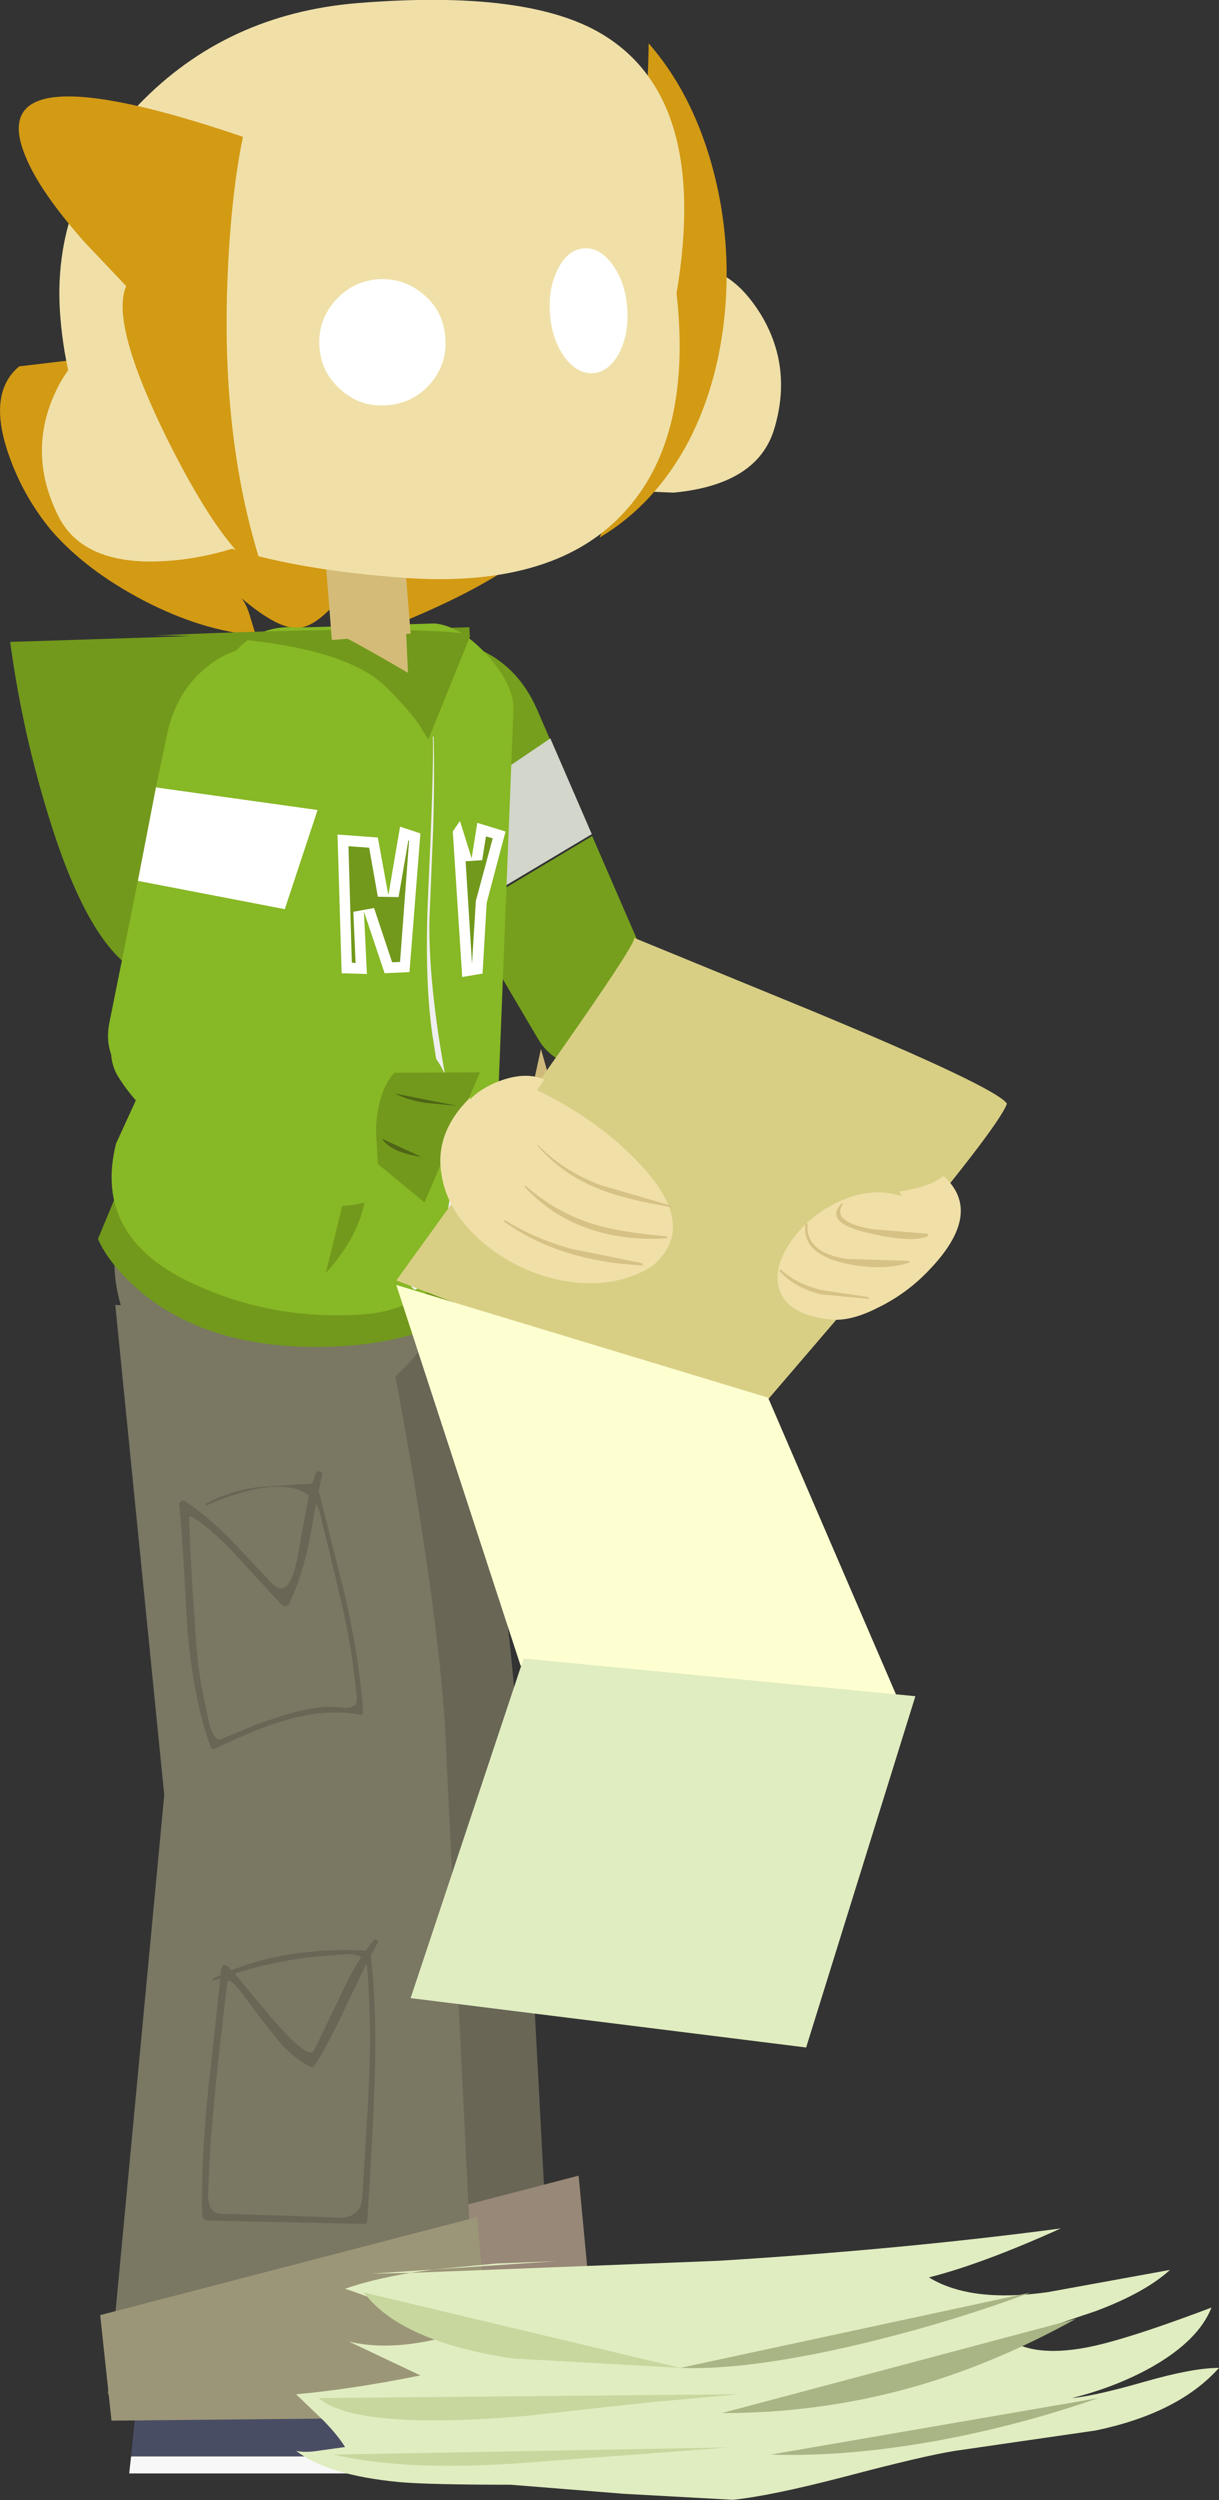 <?xml version="1.0" encoding="UTF-8" standalone="no"?>
<svg xmlns:xlink="http://www.w3.org/1999/xlink" height="331.65px" width="161.8px" xmlns="http://www.w3.org/2000/svg">
  <rect width="100%" height="100%" fill="#333333" stroke="none"/>
  <g transform="matrix(1.0, 0.0, 0.0, 1.0, 78.3, 150.35)">
    <path d="M8.9 162.45 Q6.05 165.7 5.25 169.5 L-40.15 169.5 -39.6 164.1 -8.65 164.1 Q-7.85 163.35 -5.3 162.75 -0.2 161.6 8.4 162.4 L8.9 162.45" fill="#3a3e50" fill-rule="evenodd" stroke="none"/>
    <path d="M20.5 169.5 Q20.8 170.8 20.6 171.75 L-40.4 171.75 -40.15 169.5 5.25 169.5 Q6.05 165.7 8.9 162.45 14.7 163.1 17.7 165.4 19.9 167.1 20.5 169.5" fill="#d3d4d7" fill-rule="evenodd" stroke="none"/>
    <path d="M0.3 -39.45 L8.5 -20.55 Q9.85 -17.5 8.65 -14.3 7.4 -11.15 4.35 -9.6 1.3 -8.05 -1.95 -8.95 -5.3 -9.75 -6.95 -12.65 L-16.75 -29.25 0.3 -39.45" fill="#769f1d" fill-rule="evenodd" stroke="none"/>
    <path d="M-7.0 -56.2 L-5.25 -52.15 -23.15 -40.05 -26.75 -46.2 Q-29.7 -51.3 -28.8 -56.6 -27.9 -62.05 -23.6 -64.25 -19.2 -66.5 -14.3 -64.05 -9.4 -61.7 -7.0 -56.2" fill="#769f1d" fill-rule="evenodd" stroke="none"/>
    <path d="M-16.85 -29.5 L-23.15 -40.3 -5.25 -52.4 0.25 -39.7 -16.85 -29.5" fill="#d2d6cb" fill-rule="evenodd" stroke="none"/>
    <path d="M-5.7 -79.1 Q-12.8 -71.85 -33.7 -64.5 -33.15 -65.8 -32.75 -68.1 L-32.3 -72.1 Q-36.0 -67.25 -38.7 -67.05 -41.35 -66.85 -46.25 -71.0 -45.55 -70.15 -45.1 -68.55 L-44.35 -66.1 Q-51.45 -66.65 -59.25 -70.7 -66.9 -74.7 -71.5 -80.0 -75.5 -84.85 -77.4 -90.8 -79.8 -98.4 -75.75 -101.75 L0.25 -110.8 Q5.2 -90.25 -5.7 -79.1" fill="#d39a14" fill-rule="evenodd" stroke="none"/>
    <path d="M-17.4 19.75 Q-15.5 31.0 -13.5 44.9 -9.6 72.65 -9.3 85.8 -11.95 90.75 -30.25 90.85 L-48.05 89.9 -52.5 20.5 -17.4 19.75" fill="#696656" fill-rule="evenodd" stroke="none"/>
    <path d="M-46.5 83.25 L-9.0 84.75 -5.0 160.25 -54.0 162.75 -46.5 83.25" fill="#696656" fill-rule="evenodd" stroke="none"/>
    <path d="M-51.5 151.25 L-1.5 138.25 1.0 164.75 -50.0 165.25 -51.5 151.25" fill="#988877" fill-rule="evenodd" stroke="none"/>
    <path d="M-27.4 24.25 Q-25.4 33.85 -23.35 46.1 -19.3 70.6 -19.0 83.75 -21.65 88.7 -39.35 88.7 L-56.5 87.75 -63.0 22.75 -27.4 24.25" fill="#7a7763" fill-rule="evenodd" stroke="none"/>
    <path d="M-43.5 25.25 Q-44.25 27.6 -45.5 29.05 -46.8 30.65 -49.0 31.75 L-43.5 25.25" fill="#696656" fill-rule="evenodd" stroke="none"/>
    <path d="M-40.85 62.6 L-45.6 57.45 Q-48.45 54.25 -50.55 52.5 -52.95 50.5 -53.2 50.9 L-53.1 53.9 -52.75 60.4 -52.25 67.8 Q-51.9 71.95 -51.2 75.1 L-50.55 78.2 Q-49.85 80.75 -48.95 80.35 L-44.85 78.65 Q-38.2 76.1 -34.55 76.05 L-32.35 76.2 Q-30.8 76.15 -30.95 74.85 -31.45 69.65 -32.25 65.6 -33.3 60.55 -35.8 50.55 -36.0 49.75 -36.35 49.15 L-37.25 54.1 Q-38.35 59.3 -40.0 62.5 L-40.4 62.75 -40.85 62.6 M-36.4 45.1 Q-36.25 44.7 -35.85 44.85 -35.45 44.95 -35.55 45.35 L-36.0 47.4 -32.45 61.55 Q-30.55 70.05 -30.1 76.75 -30.1 77.2 -30.55 77.1 -35.0 76.25 -40.45 77.85 -44.0 78.85 -49.75 81.6 -50.25 81.8 -50.35 81.35 -52.65 75.05 -53.45 65.45 -54.0 54.6 -54.5 49.25 -54.55 48.95 -54.25 48.8 -53.9 48.6 -53.7 48.8 -50.8 50.75 -47.7 53.85 L-42.3 59.6 Q-40.4 61.6 -39.3 58.2 -38.85 56.9 -38.25 53.0 L-37.3 48.05 Q-39.0 46.65 -42.35 46.9 -46.0 47.2 -50.9 49.35 L-51.05 49.15 Q-47.95 47.45 -43.95 46.9 L-36.85 46.45 -36.4 45.1" fill="#696656" fill-rule="evenodd" stroke="none"/>
    <path d="M-60.9 175.5 L-60.35 170.1 -29.4 170.1 Q-28.6 169.35 -26.05 168.75 -20.95 167.6 -12.35 168.4 L-11.85 168.45 Q-14.7 171.7 -15.5 175.5 L-60.9 175.5" fill="#494d64" fill-rule="evenodd" stroke="none"/>
    <path d="M-61.15 177.75 L-60.9 175.5 -15.5 175.5 Q-14.7 171.7 -11.85 168.45 -6.05 169.1 -3.05 171.4 -0.85 173.1 -0.25 175.5 0.05 176.8 -0.15 177.75 L-61.15 177.75" fill="#f7f7f7" fill-rule="evenodd" stroke="none"/>
    <path d="M-56.5 87.75 L-19.0 83.75 -15.0 164.75 -64.0 167.25 -56.5 87.75" fill="#7a7763" fill-rule="evenodd" stroke="none"/>
    <path d="M-65.0 156.75 L-15.0 143.75 -12.5 170.25 -63.5 170.75 -65.0 156.75" fill="#9c9678" fill-rule="evenodd" stroke="none"/>
    <path d="M-32.1 108.85 L-35.4 109.1 Q-41.35 109.6 -47.15 111.45 L-42.2 117.4 Q-37.35 122.95 -36.65 121.7 L-33.0 114.15 Q-31.7 111.3 -30.35 109.25 -31.0 108.9 -32.1 108.85 M-29.6 110.35 L-29.65 110.1 -32.25 115.5 Q-34.7 120.8 -36.5 123.55 -36.8 124.05 -37.25 123.75 -39.15 122.7 -40.9 120.9 L-43.8 117.25 -46.2 114.0 Q-48.05 111.65 -48.15 112.7 L-49.05 120.45 Q-50.45 133.1 -50.55 137.9 L-50.7 141.0 Q-50.55 143.25 -49.05 143.3 L-37.6 143.65 -32.9 143.85 Q-30.35 143.6 -30.2 141.05 L-29.8 134.3 Q-29.1 123.9 -29.2 118.65 -29.3 113.1 -29.6 110.35 M-28.3 107.0 Q-28.05 107.15 -28.2 107.4 L-29.1 109.05 Q-28.2 116.4 -28.6 126.5 -28.8 132.45 -29.55 144.25 -29.55 144.65 -30.0 144.65 L-51.0 144.2 -51.45 143.75 Q-51.65 136.85 -50.7 127.2 L-49.05 112.1 -49.95 112.4 -50.1 112.3 -50.05 112.1 -49.0 111.65 -48.95 110.75 -48.65 110.3 -48.15 110.4 -47.55 111.0 Q-39.75 107.9 -29.75 108.4 L-28.7 107.0 Q-28.5 106.8 -28.3 107.0" fill="#696656" fill-rule="evenodd" stroke="none"/>
    <path d="M-18.65 15.7 Q-18.2 24.35 -24.4 30.85 -30.6 37.3 -39.85 37.75 -49.05 38.2 -55.8 32.35 -62.65 26.55 -63.1 17.9 -63.5 9.2 -57.25 2.7 -51.1 -3.75 -41.9 -4.2 -32.65 -4.65 -25.85 1.2 -19.05 7.0 -18.65 15.7" fill="#7a7763" fill-rule="evenodd" stroke="none"/>
    <path d="M-16.0 -67.15 L-15.95 -65.85 Q-21.15 -56.2 -28.4 -45.75 -43.0 -24.8 -53.5 -20.95 -63.9 -17.15 -71.45 -40.8 -75.25 -52.65 -76.95 -65.2 L-16.0 -67.15" fill="#72991c" fill-rule="evenodd" stroke="none"/>
    <path d="M-15.95 13.6 L-12.55 21.05 -14.05 22.25 Q-16.05 23.65 -18.55 24.85 -26.8 28.6 -37.85 28.3 -51.35 27.95 -59.7 20.95 -63.8 17.4 -65.3 14.0 L-62.6 7.5 -15.95 13.6" fill="#72991c" fill-rule="evenodd" stroke="none"/>
    <path d="M-10.15 -56.15 L-12.6 6.0 Q-12.75 11.8 -17.4 17.25 -22.65 23.5 -30.05 24.0 -41.85 24.85 -52.3 20.1 -66.05 13.95 -62.9 1.35 L-56.55 -12.5 -48.7 -60.35 Q-48.1 -63.55 -45.25 -65.55 -42.4 -67.45 -38.85 -67.1 L-20.55 -67.65 Q-17.05 -67.25 -13.5 -63.3 -10.05 -59.4 -10.15 -56.15" fill="#87b825" fill-rule="evenodd" stroke="none"/>
    <path d="M-57.9 -66.05 L-76.95 -65.2 -57.9 -66.05 Q-33.65 -67.1 -22.75 -66.7 -15.4 -66.5 -15.95 -65.85 L-21.45 -52.25 -22.75 -54.35 Q-24.65 -56.9 -27.3 -59.45 -34.0 -65.65 -56.15 -66.05 L-57.9 -66.05" fill="#72991c" fill-rule="evenodd" stroke="none"/>
    <path d="M-30.45 -0.25 Q-29.0 5.4 -30.05 9.75 -31.15 14.25 -35.05 18.5 L-30.45 -0.25" fill="#72991c" fill-rule="evenodd" stroke="none"/>
    <path d="M-20.85 -52.65 L-20.75 -52.65 Q-20.6 -47.85 -20.8 -40.5 L-21.3 -28.35 Q-21.45 -19.8 -19.1 -7.1 -17.35 2.15 -17.7 7.4 -18.15 15.55 -22.9 20.55 -23.2 20.9 -23.5 20.55 -23.9 20.25 -23.6 19.9 -18.25 14.25 -18.45 4.65 -18.55 1.5 -20.75 -12.05 -22.05 -19.9 -21.45 -32.3 -20.7 -48.6 -20.85 -52.65" fill="#efefef" fill-rule="evenodd" stroke="none"/>
    <path d="M-28.15 -39.25 L-26.75 -31.6 -25.2 -40.7 -22.5 -39.8 -23.95 -21.4 -27.25 -21.25 -30.0 -29.45 -29.6 -21.15 -32.95 -21.25 -33.5 -39.65 -28.15 -39.25" fill="#ffffff" fill-rule="evenodd" stroke="none"/>
    <path d="M-24.0 -38.85 L-25.2 -22.75 -26.25 -22.7 -28.65 -29.9 -31.4 -29.4 -31.1 -22.6 -31.6 -22.65 -32.05 -38.1 -29.3 -37.9 -28.15 -31.4 -25.4 -31.35 -24.1 -38.85 -24.0 -38.85" fill="#72991c" fill-rule="evenodd" stroke="none"/>
    <path d="M-18.2 -40.05 L-17.25 -41.45 -15.7 -36.5 -14.95 -41.2 -11.2 -40.05 -13.7 -30.6 -14.25 -21.2 -16.95 -20.75 -18.2 -40.05" fill="#ffffff" fill-rule="evenodd" stroke="none"/>
    <path d="M-15.15 -30.8 L-15.15 -30.65 -15.65 -22.5 -16.5 -36.1 -14.3 -36.25 -13.8 -39.4 -12.9 -39.15 -15.15 -30.8" fill="#72991c" fill-rule="evenodd" stroke="none"/>
    <path d="M-23.8 -66.3 L-34.25 -65.45 -35.75 -84.35 -25.3 -85.2 -23.8 -66.3" fill="#d4bc78" fill-rule="evenodd" stroke="none"/>
    <path d="M22.65 -108.7 Q26.95 -101.65 24.45 -93.4 22.2 -86.05 11.1 -85.0 L0.5 -85.45 13.25 -114.8 Q18.55 -115.25 22.65 -108.7" fill="#f0e0a8" fill-rule="evenodd" stroke="none"/>
    <path d="M5.2 -112.9 Q7.7 -134.4 7.8 -144.6 13.4 -138.2 16.1 -128.75 18.7 -119.6 18.0 -109.95 17.25 -99.95 13.2 -92.0 8.75 -83.5 1.3 -79.05 L2.1 -81.25 Q2.4 -89.95 5.2 -112.9" fill="#d39a14" fill-rule="evenodd" stroke="none"/>
    <path d="M11.5 -111.45 Q13.6 -92.7 5.0 -82.9 -4.2 -72.25 -24.65 -73.7 -45.75 -75.25 -55.45 -81.0 -68.75 -89.0 -70.3 -108.4 -71.55 -124.2 -59.95 -136.4 -48.3 -148.55 -30.7 -149.95 -8.2 -151.75 1.65 -145.8 15.85 -137.25 11.5 -111.45" fill="#f0e0a8" fill-rule="evenodd" stroke="none"/>
    <path d="M-71.3 -97.5 Q-68.3 -104.6 -62.95 -105.05 L-45.8 -78.05 -48.95 -77.15 Q-52.8 -76.15 -56.2 -75.95 -67.35 -75.2 -70.65 -82.1 -74.45 -89.9 -71.3 -97.5" fill="#f0e0a8" fill-rule="evenodd" stroke="none"/>
    <path d="M-71.3 -97.5 Q-68.3 -104.6 -62.95 -105.05 L-45.8 -78.05 -48.95 -77.15 Q-52.8 -76.15 -56.2 -75.95 -67.35 -75.2 -70.65 -82.1 -74.45 -89.9 -71.3 -97.5" fill="#f0e0a8" fill-rule="evenodd" stroke="none"/>
    <path d="M-74.85 -129.45 Q-81.15 -144.15 -46.05 -132.2 -47.65 -124.5 -48.1 -113.45 -49.0 -91.35 -43.25 -74.25 -48.55 -76.95 -56.1 -92.1 -63.7 -107.5 -61.55 -112.4 L-67.05 -118.2 Q-72.95 -124.85 -74.85 -129.45" fill="#d39a14" fill-rule="evenodd" stroke="none"/>
    <path d="M-34.4 -66.6 L-24.55 -69.85 -24.15 -61.1 Q-33.65 -66.65 -34.4 -66.6" fill="#d4bc78" fill-rule="evenodd" stroke="none"/>
    <path d="M-16.6 17.15 L-12.0 -1.65 Q-10.6 4.0 -11.65 8.35 -12.7 12.85 -16.6 17.15" fill="#87b825" fill-rule="evenodd" stroke="none"/>
    <path d="M-40.5 -29.75 L-47.05 -10.15 Q-48.05 -7.05 -51.1 -5.45 -54.1 -3.95 -57.4 -4.85 -60.7 -5.65 -62.55 -8.45 -64.45 -11.35 -63.8 -14.6 L-60.0 -33.5 -40.5 -29.75" fill="#87b825" fill-rule="evenodd" stroke="none"/>
    <path d="M-41.8 -64.1 Q-37.0 -62.85 -34.9 -57.75 -32.95 -52.75 -34.75 -47.1 L-36.15 -42.9 -57.6 -45.9 -56.15 -52.8 Q-54.95 -58.65 -50.75 -61.95 -46.5 -65.35 -41.8 -64.1" fill="#87b825" fill-rule="evenodd" stroke="none"/>
    <path d="M-40.5 -29.75 L-60.0 -33.5 -57.6 -45.9 -36.15 -42.9 -40.5 -29.75" fill="#ffffff" fill-rule="evenodd" stroke="none"/>
    <path d="M10.45 -23.7 Q13.9 -19.45 15.9 -17.5 19.2 -14.3 22.85 -12.8 28.25 -10.8 31.05 -8.05 34.65 -4.6 35.6 1.25 37.15 10.35 24.2 13.8 19.0 15.25 13.7 11.85 9.55 9.2 6.05 4.15 2.15 -2.15 0.7 -5.1 -2.2 -11.0 -2.6 -16.05 -2.95 -20.2 2.2 -23.65 7.6 -27.2 11.0 -22.65 L10.45 -23.7" fill="#769f1d" fill-rule="evenodd" stroke="none"/>
    <path d="M29.95 0.65 L39.95 5.95 25.3 17.65 22.3 10.3 Q23.0 8.3 24.3 6.1 26.9 1.75 29.95 0.65" fill="#64811a" fill-rule="evenodd" stroke="none"/>
    <path d="M7.3 -7.4 Q7.85 -7.4 8.8 -5.55 9.8 -3.75 9.65 -3.0 9.6 -2.4 5.15 -0.55 L0.7 1.15 Q-1.05 2.95 -3.9 7.3 -5.7 10.05 -8.65 10.85 L-11.35 11.0 -6.5 -11.2 -4.2 -3.1 1.3 -4.7 Q6.45 -7.45 7.3 -7.4" fill="#cfba7c" fill-rule="evenodd" stroke="none"/>
    <path d="M37.95 18.6 L21.65 37.6 -25.7 19.5 Q6.8 -25.35 5.85 -25.95 L29.25 -16.35 Q53.95 -6.1 55.35 -3.95 54.35 -0.95 37.95 18.6" fill="#d8cf85" fill-rule="evenodd" stroke="none"/>
    <path d="M-17.45 -1.75 L-17.25 -1.8 -17.2 -1.65 -17.45 -0.1 -17.55 1.45 -17.8 1.5 Q-18.45 0.05 -17.45 -1.75" fill="#ad9457" fill-rule="evenodd" stroke="none"/>
    <path d="M-54.65 -20.3 Q-49.65 -18.15 -46.95 -17.4 -42.55 -16.15 -38.55 -16.55 L-29.1 -16.25 Q-24.3 -14.9 -20.65 -10.2 -15.0 -2.9 -24.75 6.25 -28.65 10.0 -34.95 9.6 -39.85 9.2 -45.4 6.4 L-54.4 0.8 Q-59.8 -3.05 -62.5 -7.35 -64.85 -10.9 -61.95 -16.3 -58.8 -21.95 -53.6 -19.65 L-54.65 -20.3" fill="#87b825" fill-rule="evenodd" stroke="none"/>
    <path d="M-25.95 -8.05 L-14.6 -8.1 -21.95 9.15 -28.15 4.05 -28.4 -0.6 Q-28.15 -5.65 -25.95 -8.05" fill="#72991c" fill-rule="evenodd" stroke="none"/>
    <path d="M-25.9 -5.3 L-17.55 -3.65 -21.8 -4.05 Q-24.15 -4.4 -25.9 -5.3" fill="#4f6515" fill-rule="evenodd" stroke="none"/>
    <path d="M-27.6 0.7 L-22.4 3.1 Q-26.45 2.5 -27.6 0.7" fill="#4f6515" fill-rule="evenodd" stroke="none"/>
    <path d="M6.85 4.3 Q14.45 12.5 8.2 17.65 3.3 20.65 -3.2 19.6 -9.3 18.55 -14.1 14.55 -18.95 10.45 -19.7 5.45 -20.65 -0.15 -15.8 -4.85 L-15.95 -4.45 Q-14.9 -5.65 -12.75 -6.65 -8.8 -8.35 -6.05 -7.15 L-6.55 -6.4 -7.05 -5.75 Q1.35 -1.7 6.85 4.3" fill="#f0e0a8" fill-rule="evenodd" stroke="none"/>
    <path d="M11.0 9.65 L10.9 9.8 Q4.6 8.75 1.15 7.35 -3.85 5.35 -7.0 1.55 -6.95 1.45 -6.9 1.5 -3.6 4.95 1.4 6.85 L11.0 9.65" fill="#d7c286" fill-rule="evenodd" stroke="none"/>
    <path d="M10.25 13.65 L10.25 13.9 Q4.75 14.3 0.0 12.7 -5.15 10.95 -8.7 7.05 L-8.55 6.9 Q-4.65 10.4 0.25 11.95 3.75 13.1 10.25 13.65" fill="#d7c286" fill-rule="evenodd" stroke="none"/>
    <path d="M6.9 17.2 L7.05 17.4 Q7.0 17.55 6.85 17.5 -4.05 16.95 -11.4 11.7 L-11.45 11.55 -11.25 11.5 Q-7.5 13.9 -2.5 15.3 L6.9 17.2" fill="#d7c286" fill-rule="evenodd" stroke="none"/>
    <path d="M41.4 8.35 L41.1 7.7 Q44.6 7.2 46.45 6.0 L46.95 5.65 Q52.35 10.55 44.95 18.2 42.05 21.25 38.25 23.1 34.45 25.05 31.75 24.65 26.35 24.05 25.2 20.85 24.2 18.0 26.6 14.45 29.05 10.9 33.05 9.05 37.5 7.0 41.4 8.35" fill="#f0e0a8" fill-rule="evenodd" stroke="none"/>
    <path d="M33.45 9.25 L33.6 9.35 Q31.95 11.75 37.5 12.7 L44.8 13.3 44.9 13.45 44.85 13.65 Q42.55 14.55 36.9 13.2 30.9 11.8 33.45 9.25" fill="#d7c286" fill-rule="evenodd" stroke="none"/>
    <path d="M28.6 12.05 L28.75 11.9 28.9 12.05 Q28.6 15.75 34.05 16.65 L42.35 16.9 42.45 17.0 42.35 17.15 Q38.8 18.3 33.9 17.25 28.1 15.95 28.6 12.05" fill="#d7c286" fill-rule="evenodd" stroke="none"/>
    <path d="M25.15 18.25 L25.25 18.1 25.4 18.1 Q27.45 20.0 30.85 20.8 L36.95 21.7 37.05 21.85 37.0 21.95 30.65 21.35 Q27.15 20.45 25.15 18.25" fill="#d7c286" fill-rule="evenodd" stroke="none"/>
    <path d="M23.65 35.05 L42.15 77.95 -9.2 70.6 -25.7 20.1 23.65 35.05" fill="#feffd1" fill-rule="evenodd" stroke="none"/>
    <path d="M43.2 74.65 L28.7 121.25 -23.8 114.7 -8.8 69.65 43.2 74.65" fill="#e0edc0" fill-rule="evenodd" stroke="none"/>
    <path d="M34.3 161.9 Q26.6 160.95 19.0 158.75 L50.0 162.75 34.3 161.9" fill="#e0edc0" fill-rule="evenodd" stroke="none"/>
    <path d="M4.45 180.45 L-10.5 179.25 Q-21.35 179.25 -25.3 178.9 -34.8 178.0 -39.0 174.75 -37.85 175.05 -35.75 174.7 L-32.5 174.25 Q-33.45 172.7 -35.35 170.75 L-39.0 167.25 Q-31.65 166.6 -22.5 164.75 L-32.0 160.25 Q-26.75 161.55 -19.5 159.75 -23.65 156.2 -32.5 153.25 -28.9 152.0 -23.85 151.15 L-29.0 151.25 -20.8 150.7 -12.35 149.9 -4.5 149.6 -20.8 150.7 -23.85 151.15 16.95 149.55 Q41.4 148.05 62.5 145.25 52.1 149.95 45.0 151.75 50.55 155.15 60.8 153.7 L77.0 150.75 Q73.65 153.8 67.05 156.25 59.5 158.75 56.0 160.25 60.4 162.75 69.25 160.25 74.15 158.9 82.5 155.75 80.8 160.1 74.55 163.65 69.8 166.3 64.0 167.75 66.95 167.5 73.75 165.55 80.05 163.75 83.5 163.75 78.15 169.75 67.15 172.05 L48.5 174.75 Q44.35 175.4 33.75 178.2 24.15 180.7 19.0 181.25 L4.45 180.45" fill="#e0edc0" fill-rule="evenodd" stroke="none"/>
    <path d="M-10.3 162.5 Q-25.15 160.25 -30.0 153.75 L12.0 163.75 -10.3 162.5" fill="#c8d79e" fill-rule="evenodd" stroke="none"/>
    <path d="M19.75 167.25 L8.15 168.3 -8.85 170.15 Q-31.1 172.0 -36.0 167.75 L19.75 167.25" fill="#c8d79e" fill-rule="evenodd" stroke="none"/>
    <path d="M-7.45 176.25 Q-23.95 177.6 -34.0 175.25 L18.5 174.3 -7.45 176.25" fill="#c8d79e" fill-rule="evenodd" stroke="none"/>
    <path d="M67.5 167.75 Q57.0 171.4 46.15 173.4 33.95 175.6 24.0 175.25 L67.5 167.75" fill="#a9b584" fill-rule="evenodd" stroke="none"/>
    <path d="M64.5 157.25 Q53.3 163.45 42.15 166.5 30.25 169.75 17.5 169.75 L64.5 157.25" fill="#a9b584" fill-rule="evenodd" stroke="none"/>
    <path d="M35.65 160.65 Q20.9 164.1 12.0 163.75 L58.5 153.75 Q47.8 157.75 35.65 160.65" fill="#a9b584" fill-rule="evenodd" stroke="none"/>
    <path d="M-19.2 -105.6 Q-18.9 -102.15 -21.15 -99.5 -23.45 -96.85 -26.9 -96.6 -30.35 -96.3 -32.95 -98.55 -35.6 -100.8 -35.9 -104.25 -36.15 -107.75 -33.9 -110.35 -31.65 -113.0 -28.2 -113.3 -24.75 -113.55 -22.1 -111.3 -19.45 -109.1 -19.2 -105.6" fill="#ffffff" fill-rule="evenodd" stroke="none"/>
    <path d="M4.95 -109.55 Q5.2 -106.1 3.9 -103.55 2.55 -101.05 0.5 -100.85 -1.65 -100.7 -3.35 -102.95 -5.05 -105.3 -5.3 -108.75 -5.55 -112.1 -4.25 -114.65 -2.95 -117.25 -0.8 -117.4 1.25 -117.6 3.0 -115.25 4.7 -112.9 4.95 -109.55" fill="#ffffff" fill-rule="evenodd" stroke="none"/>
  </g>
</svg>
